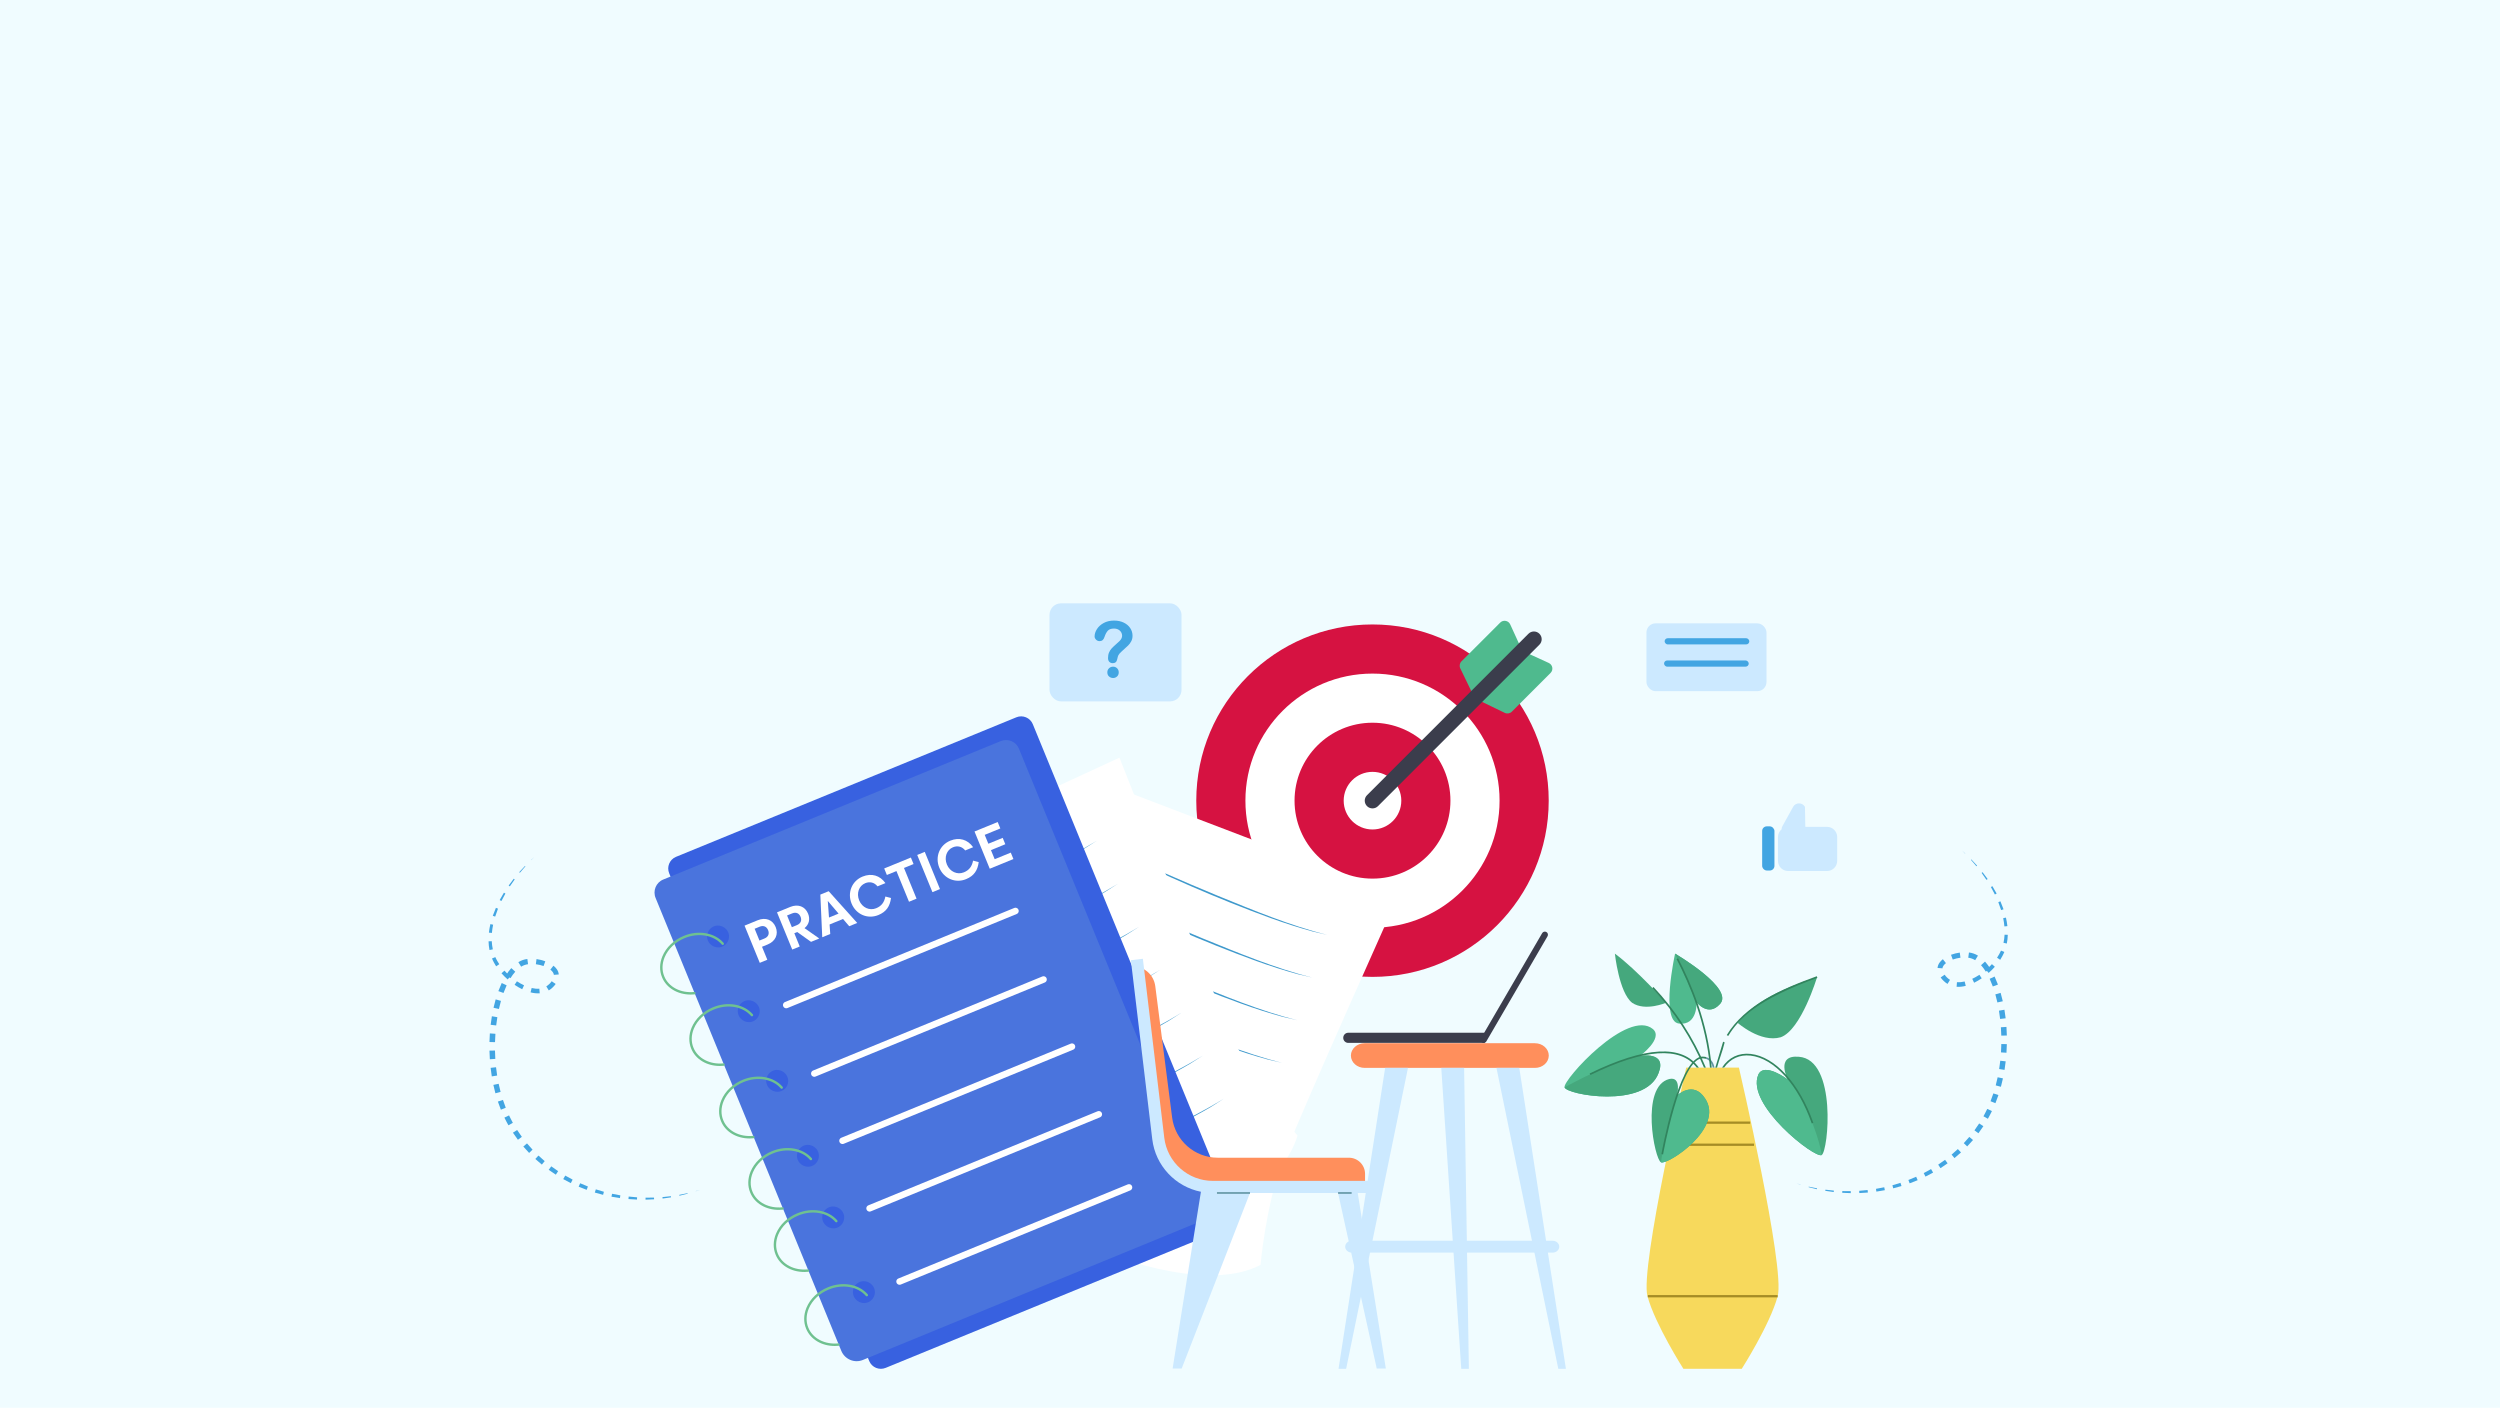 <?xml version="1.0" encoding="UTF-8"?>
<svg id="Layer_1" xmlns="http://www.w3.org/2000/svg" viewBox="0 0 1922.05 1082.35">
  <rect width="1922.05" height="1082.35" fill="#f0fcff"/>
  <g>
    <g>
      <circle cx="1055.2" cy="615.57" r="135.48" fill="#d61241"/>
      <circle cx="1055.2" cy="615.57" r="97.7" fill="#fff"/>
      <circle cx="1055.2" cy="615.57" r="59.93" fill="#d61241"/>
      <circle cx="1055.2" cy="615.57" r="22.15" fill="#fff"/>
      <g>
        <path d="M1169.27,497.95l-8.19-17.9c-1.38-3.02-5.34-3.73-7.69-1.38l-29.77,29.77c-1.43,1.43-1.8,3.62-.92,5.44l10,20.64,36.56-36.56Z" fill="#4fba8e"/>
        <path d="M1172.82,501.5l17.9,8.19c3.02,1.38,3.73,5.34,1.38,7.69l-29.77,29.77c-1.43,1.43-3.62,1.8-5.44.92l-20.64-10,36.56-36.56Z" fill="#4fba8e"/>
        <path d="M1055.2,621.52c-1.52,0-3.05-.58-4.21-1.74-2.33-2.33-2.33-6.1,0-8.42l124.12-124.12c2.33-2.33,6.1-2.33,8.42,0,2.33,2.33,2.33,6.1,0,8.42l-124.12,124.12c-1.16,1.16-2.69,1.74-4.21,1.74Z" fill="#3b3d4c"/>
      </g>
    </g>
    <g>
      <g>
        <g>
          <path d="M842.79,599.77s-133.55,274.53-128.08,289.62c5.46,15.09,183.02,120.55,254.41,83.08,0,0,4.03-46.14,17.34-81.23,13.32-35.1,88.68-202.75,88.68-202.75l-232.35-88.72Z" fill="#fff"/>
          <g>
            <path d="M854.53,653.12c26.44,11.84,55.18,24.64,81.87,35.62,27.52,11.22,55.1,22.72,83.97,30.03-3.62-.84-7.26-1.63-10.88-2.54-10.08-2.71-22.19-6.63-31.93-10.15-42-15.23-82.89-33.41-123.03-52.96h0Z" fill="#3e99cc"/>
            <path d="M842.97,685.92c26.44,11.84,55.18,24.64,81.87,35.62,27.52,11.22,55.1,22.72,83.97,30.03-3.62-.84-7.26-1.63-10.88-2.54-10.08-2.71-22.19-6.63-31.93-10.15-42-15.23-82.89-33.41-123.03-52.96h0Z" fill="#3e99cc"/>
            <path d="M831.41,718.71c26.44,11.84,55.18,24.64,81.87,35.62,27.52,11.22,55.1,22.72,83.97,30.03-3.62-.84-7.26-1.63-10.88-2.54-10.08-2.71-22.19-6.63-31.93-10.15-42-15.23-82.89-33.41-123.03-52.96h0Z" fill="#3e99cc"/>
            <path d="M819.85,751.5c26.44,11.84,55.18,24.64,81.87,35.62,27.52,11.22,55.1,22.72,83.97,30.03-3.62-.84-7.26-1.63-10.88-2.54-10.08-2.71-22.19-6.63-31.93-10.15-42-15.23-82.89-33.41-123.03-52.96h0Z" fill="#3e99cc"/>
            <path d="M808.29,784.3c40.66,18.41,81.51,36.53,123.33,52.14,9.67,3.65,21.77,7.72,31.71,10.69,3.58.99,7.2,1.88,10.8,2.82-3.62-.87-7.25-1.67-10.86-2.59-10.06-2.73-22.17-6.67-31.91-10.21-41.98-15.27-82.85-33.47-123.07-52.86h0Z" fill="#4e9db5"/>
            <path d="M796.73,817.09c40.66,18.41,81.51,36.53,123.33,52.14,9.67,3.65,21.77,7.72,31.71,10.69,3.58.99,7.2,1.88,10.8,2.82-3.62-.87-7.25-1.67-10.86-2.59-10.06-2.73-22.17-6.67-31.91-10.21-41.98-15.27-82.85-33.47-123.07-52.86h0Z" fill="#4e9db5"/>
            <path d="M785.17,849.88c40.66,18.41,81.51,36.53,123.33,52.14,9.67,3.65,21.77,7.72,31.71,10.69,3.58.99,7.2,1.88,10.8,2.82-3.62-.87-7.25-1.67-10.86-2.59-10.06-2.73-22.17-6.67-31.91-10.21-41.98-15.27-82.85-33.47-123.07-52.86h0Z" fill="#4e9db5"/>
          </g>
        </g>
        <g>
          <path d="M621.42,693.04s109.34,304.46,124.83,311.49c15.49,7.03,226.88-49.57,251.3-131.44,0,0-32.01-37.2-48.77-73.27-16.76-36.07-88.12-217.31-88.12-217.31l-239.25,110.53Z" fill="#fff"/>
          <g>
            <path d="M670.57,723.62c29.03-11.43,59.06-23.38,87.62-35.69,28.87-12.56,58.01-24.98,84.91-41.48-3.32,2.12-6.62,4.3-9.98,6.36-9.52,5.62-21.45,11.91-31.34,16.69-42.64,20.56-86.69,38.11-131.21,54.13h0Z" fill="#3e99cc"/>
            <path d="M686.88,756.66c29.03-11.43,59.06-23.38,87.62-35.69,28.87-12.56,58.01-24.98,84.91-41.48-3.32,2.12-6.62,4.3-9.98,6.36-9.52,5.62-21.45,11.91-31.34,16.69-42.64,20.56-86.69,38.11-131.21,54.13h0Z" fill="#3e99cc"/>
            <path d="M703.2,789.69c29.03-11.43,59.06-23.38,87.62-35.69,28.88-12.56,58.01-24.98,84.91-41.48-3.32,2.12-6.62,4.3-9.98,6.36-9.52,5.62-21.45,11.91-31.34,16.69-42.64,20.56-86.69,38.11-131.21,54.13h0Z" fill="#3e99cc"/>
            <path d="M719.51,822.73c29.03-11.43,59.06-23.38,87.62-35.69,28.87-12.56,58.01-24.98,84.91-41.48-3.32,2.12-6.62,4.3-9.98,6.36-9.52,5.62-21.45,11.91-31.34,16.69-42.64,20.56-86.69,38.11-131.21,54.13h0Z" fill="#3e99cc"/>
            <path d="M735.82,855.77c29.03-11.43,59.06-23.38,87.62-35.69,28.88-12.56,58.01-24.98,84.91-41.48-3.32,2.12-6.62,4.3-9.98,6.36-9.52,5.62-21.45,11.91-31.34,16.69-42.64,20.56-86.69,38.11-131.21,54.13h0Z" fill="#3e99cc"/>
            <path d="M752.13,888.81c29.03-11.43,59.06-23.38,87.62-35.69,28.88-12.56,58.01-24.98,84.91-41.48-3.32,2.12-6.62,4.3-9.98,6.36-9.52,5.62-21.45,11.91-31.34,16.69-42.64,20.56-86.69,38.11-131.21,54.13h0Z" fill="#3e99cc"/>
            <path d="M768.44,921.85c29.03-11.43,59.06-23.38,87.62-35.69,28.88-12.56,58.01-24.98,84.91-41.48-3.32,2.12-6.62,4.3-9.98,6.36-9.52,5.62-21.45,11.91-31.34,16.69-42.64,20.56-86.69,38.11-131.21,54.13h0Z" fill="#3e99cc"/>
          </g>
        </g>
      </g>
      <g>
        <path d="M942.59,944.36l-261.66,107.28c-4.94,2.04-10.6-.29-12.65-5.23l-153.8-375c-2.04-4.94.29-10.6,5.23-12.65l261.66-107.28c4.94-2.04,10.6.29,12.65,5.23l153.8,375c2.22,4.89-.29,10.6-5.23,12.65Z" fill="#3861e0"/>
        <path d="M504.11,690.56l142.73,348.07c2.69,6.47,10.13,9.61,16.59,6.92l257.19-105.57c5.82-2.3,8.59-9.06,6.16-14.65l-143.43-349.78c-2.2-5.47-8.5-7.99-13.96-5.79l-259.42,106.42c-5.64,2.25-8.29,8.78-5.86,14.37ZM668.62,1000.6c-4.85,2.97-11.2.27-12.65-5.23-.87-3.57.7-7.29,3.78-9.16,4.85-2.97,11.2-.27,12.65,5.23.87,3.57-.7,7.28-3.78,9.16ZM645.03,943.17c-4.85,2.97-11.2.27-12.65-5.23-.87-3.57.7-7.29,3.78-9.16,4.85-2.97,11.2-.27,12.65,5.23.87,3.57-.7,7.28-3.78,9.16ZM625.59,895.79c-4.85,2.97-11.2.27-12.65-5.23-.87-3.57.7-7.28,3.78-9.16,4.85-2.97,11.2-.27,12.65,5.23.82,3.39-.7,7.29-3.78,9.16ZM601.95,838.18c-4.85,2.97-11.2.27-12.65-5.23-.87-3.57.7-7.29,3.78-9.16,4.85-2.97,11.2-.27,12.65,5.23.87,3.57-.65,7.46-3.78,9.16ZM580.09,784.63c-4.85,2.97-11.2.27-12.65-5.23-.87-3.57.7-7.29,3.78-9.16,4.85-2.97,11.2-.27,12.65,5.23.82,3.39-.7,7.28-3.78,9.16ZM556.51,727.19c-4.85,2.97-11.2.27-12.65-5.23-.87-3.57.7-7.28,3.78-9.16,4.85-2.97,11.2-.27,12.65,5.23.82,3.39-.7,7.29-3.78,9.16Z" fill="#4a74dd"/>
        <path d="M530.98,764.65c-10.04,0-18.66-5.11-21.99-13.28-2.08-4.99-1.98-10.73.27-16.15,2.85-6.87,8.82-12.59,16.38-15.68,11.29-4.7,23.92-2.48,30.71,5.4.34.39.29.98-.1,1.32-.39.34-.98.29-1.32-.1-6.27-7.28-18.02-9.29-28.57-4.89-7.1,2.91-12.7,8.26-15.37,14.67-2.06,4.96-2.16,10.19-.27,14.72,3.34,8.2,12.6,13.02,23.05,11.99.51-.04.97.33,1.02.84.05.51-.32.97-.84,1.02-1,.1-1.99.15-2.97.15Z" fill="#6fc190"/>
        <path d="M553.43,819.55c-10.04,0-18.66-5.11-21.99-13.28-2.08-4.99-1.98-10.73.27-16.15,2.85-6.87,8.82-12.59,16.38-15.69,11.29-4.7,23.92-2.48,30.71,5.4.34.39.29.98-.1,1.32-.39.34-.98.29-1.32-.1-6.27-7.28-18.02-9.29-28.57-4.89-7.1,2.91-12.7,8.26-15.37,14.67-2.06,4.96-2.16,10.19-.27,14.72,3.34,8.2,12.6,13.02,23.05,11.99.51-.05.97.33,1.02.84.05.51-.32.97-.84,1.02-1,.1-1.99.15-2.97.15Z" fill="#6fc190"/>
        <path d="M576.32,875.28c-10.04,0-18.66-5.11-21.99-13.28-2.08-4.99-1.98-10.73.27-16.15,2.85-6.87,8.82-12.59,16.38-15.69,11.29-4.7,23.92-2.48,30.71,5.4.34.39.29.98-.1,1.32-.39.34-.98.29-1.32-.1-6.27-7.28-18.02-9.29-28.57-4.89-7.1,2.91-12.7,8.26-15.37,14.67-2.06,4.96-2.16,10.19-.27,14.72,3.34,8.21,12.61,13.02,23.05,11.99.51-.04.97.33,1.02.84.05.51-.32.97-.84,1.02-1,.1-1.99.15-2.97.15Z" fill="#6fc190"/>
        <path d="M598.77,930.19c-10.04,0-18.66-5.11-21.99-13.28-2.08-4.99-1.98-10.73.27-16.15,2.85-6.87,8.82-12.59,16.38-15.69,11.29-4.7,23.92-2.48,30.71,5.4.34.39.29.98-.1,1.32-.39.34-.98.29-1.32-.1-6.27-7.28-18.02-9.29-28.57-4.89-7.1,2.91-12.7,8.26-15.37,14.67-2.06,4.96-2.16,10.19-.27,14.72,3.34,8.2,12.6,13.02,23.05,11.99.52-.05.97.33,1.02.84.05.51-.32.97-.84,1.02-1,.1-1.99.15-2.97.15Z" fill="#6fc190"/>
        <path d="M618.32,977.92c-10.04,0-18.66-5.11-21.99-13.28-2.08-4.99-1.98-10.73.27-16.15,2.85-6.87,8.82-12.59,16.38-15.68,11.29-4.7,23.92-2.48,30.71,5.4.34.39.29.98-.1,1.32-.39.34-.98.29-1.32-.1-6.27-7.28-18.02-9.29-28.57-4.89-7.1,2.91-12.7,8.26-15.37,14.67-2.06,4.96-2.16,10.19-.27,14.72,3.34,8.21,12.61,13.02,23.05,11.99.51-.04.97.33,1.02.84.05.51-.32.97-.84,1.02-1,.1-1.99.15-2.97.15Z" fill="#6fc190"/>
        <path d="M641.75,1034.83c-10.04,0-18.66-5.11-21.99-13.28-2.08-4.99-1.98-10.73.27-16.15,2.85-6.87,8.82-12.59,16.38-15.69,11.29-4.7,23.92-2.48,30.71,5.4.34.39.29.98-.1,1.32-.39.34-.98.29-1.32-.1-6.27-7.28-18.02-9.29-28.57-4.89-7.1,2.91-12.7,8.26-15.37,14.67-2.06,4.96-2.16,10.19-.27,14.72,3.34,8.2,12.6,13.02,23.05,11.99.51-.05.97.33,1.02.84.05.51-.32.97-.84,1.02-1,.1-1.99.15-2.97.15Z" fill="#6fc190"/>
        <line x1="604.46" y1="772.69" x2="780.71" y2="700.38" fill="none" stroke="#fff" stroke-linecap="round" stroke-miterlimit="10" stroke-width="5"/>
        <line x1="626.06" y1="825.36" x2="802.3" y2="753.05" fill="none" stroke="#fff" stroke-linecap="round" stroke-miterlimit="10" stroke-width="5"/>
        <line x1="647.74" y1="877.05" x2="824.16" y2="804.69" fill="none" stroke="#fff" stroke-linecap="round" stroke-miterlimit="10" stroke-width="5"/>
        <line x1="668.55" y1="929" x2="844.79" y2="856.69" fill="none" stroke="#fff" stroke-linecap="round" stroke-miterlimit="10" stroke-width="5"/>
        <line x1="691.6" y1="985.26" x2="868.01" y2="912.9" fill="none" stroke="#fff" stroke-linecap="round" stroke-miterlimit="10" stroke-width="5"/>
        <g>
          <path d="M585.85,727.9l4.08,9.97-5.8,2.38-11.71-28.61,10.12-4.14c6.09-2.49,11.54-.31,13.81,5.23,2.27,5.56-.09,10.92-6.18,13.41l-4.31,1.76ZM584.02,712.47l-3.84,1.57,3.71,9.07,3.84-1.57c3-1.23,3.93-3.68,2.8-6.44-1.12-2.74-3.51-3.86-6.52-2.63Z" fill="#fff"/>
          <path d="M607.5,697.28c6.09-2.49,11.5-.41,13.76,5.13,1.76,4.29.71,8.39-2.73,11.16l11.34,7.96-6.33,2.59-10.58-7.55-2.27.93,4.16,10.18-5.76,2.36-11.71-28.61,10.12-4.14ZM605.11,703.84l3.69,9.01,3.9-1.6c3-1.23,3.89-3.72,2.8-6.39-1.12-2.74-3.5-3.84-6.49-2.62l-3.9,1.6Z" fill="#fff"/>
          <path d="M637.1,685.16l21.95,24.42-6.15,2.52-4.76-5.57-10.34,4.23.51,7.31-6.15,2.52-1.47-32.8,6.42-2.62ZM636.43,692.67l.92,12.74,7.36-3.01-8.28-9.73Z" fill="#fff"/>
          <path d="M685.02,690.39c-.79,6.34-3.58,10.6-9.73,13.12-8.28,3.39-17.17-.51-20.58-8.85-3.41-8.34.2-17.35,8.47-20.74,6.91-2.83,13.36-.87,17.56,5.03l-6.09,2.49c-2.49-3.11-6.01-3.84-9.4-2.45-4.9,2.01-6.94,7.76-4.68,13.27,2.26,5.52,7.96,8.1,13.05,6.01,4.09-1.67,6.24-4.58,7.07-9l4.32,1.12Z" fill="#fff"/>
          <path d="M689.2,669.69l-7.36,3.01-2.05-5.01,20.52-8.4,2.05,5.01-7.36,3.01,9.66,23.6-5.8,2.38-9.66-23.6Z" fill="#fff"/>
          <path d="M710.97,654.93l11.71,28.61-5.8,2.38-11.71-28.61,5.8-2.38Z" fill="#fff"/>
          <path d="M752.45,662.79c-.79,6.34-3.58,10.6-9.73,13.12-8.28,3.39-17.17-.51-20.58-8.85-3.41-8.34.2-17.35,8.47-20.74,6.91-2.83,13.36-.86,17.56,5.03l-6.09,2.49c-2.49-3.11-6.01-3.84-9.4-2.45-4.9,2.01-6.94,7.76-4.68,13.27,2.26,5.52,7.97,8.1,13.05,6.01,4.09-1.67,6.24-4.58,7.07-9l4.32,1.12Z" fill="#fff"/>
          <path d="M749.23,639.27l17.82-7.29,2.02,4.95-12.01,4.92,2.79,6.83,11.04-4.52,2.01,4.9-11.03,4.52,2.86,6.99,12.38-5.07,2.02,4.95-18.19,7.44-11.71-28.61Z" fill="#fff"/>
        </g>
      </g>
    </g>
    <g>
      <g>
        <path d="M1036.58,793.99h104.94v7.81h-104.94c-2.13,0-3.87-1.73-3.87-3.87v-.07c0-2.13,1.73-3.87,3.87-3.87Z" fill="#3b3d4c"/>
        <path d="M1140.68,801.81c-.41,0-.82-.1-1.2-.32-1.14-.66-1.52-2.12-.86-3.26l47.03-80.81c.66-1.14,2.12-1.52,3.26-.86,1.14.66,1.52,2.12.86,3.26l-47.03,80.81c-.44.76-1.24,1.18-2.06,1.18Z" fill="#3b3d4c"/>
      </g>
      <g>
        <path d="M1180.1,802.05h-130.87c-5.87,0-10.63,4.25-10.63,9.48h0c0,5.24,4.76,9.49,10.63,9.49h130.87c5.87,0,10.63-4.25,10.63-9.48h0c0-5.24-4.76-9.48-10.63-9.48Z" fill="#ff8f5c"/>
        <polygon points="1064.93 821.02 1029.09 1052.38 1034.94 1052.38 1082.49 821.02 1064.93 821.02" fill="#cce9ff"/>
        <polygon points="1168.06 821.02 1203.9 1052.38 1198.05 1052.38 1150.51 821.02 1168.06 821.02" fill="#cce9ff"/>
        <polygon points="1125.64 821.02 1129.3 1052.38 1123.44 1052.38 1108.08 821.02 1125.64 821.02" fill="#cce9ff"/>
        <path d="M1193.66,953.9h-154.33c-2.83,0-5.12,2.04-5.12,4.57s2.29,4.57,5.12,4.57h154.33c2.83,0,5.12-2.04,5.12-4.57s-2.29-4.57-5.12-4.57Z" fill="#cce9ff"/>
      </g>
      <g>
        <path d="M870.85,742.91h0c8.8,0,16.23,6.54,17.35,15.27l12.96,101.01c2.27,17.66,17.29,30.88,35.1,30.88h100.77c6.88,0,12.45,5.58,12.45,12.45v10.01h-116.66c-19.66,0-36.42-14.24-39.61-33.63l-22.35-135.99Z" fill="#ff8f5c"/>
        <path d="M1058.48,1052.14h6.97l-21.61-134.96h10.73v-9.29h-122.08c-19.05,0-35.11-14.26-37.37-33.17l-16.46-137.59-9.23,1.1,16.45,137.59c2.45,20.46,17.86,36.54,37.41,40.44l-21.76,135.89h6.97l52.51-134.96h67.71l29.75,134.96Z" fill="#cce9ff"/>
        <line x1="961.03" y1="917.18" x2="935.62" y2="917.18" fill="none" stroke="#6194a3" stroke-miterlimit="10" stroke-width="1.25"/>
        <line x1="1028.74" y1="917.18" x2="1039.17" y2="917.18" fill="none" stroke="#6194a3" stroke-miterlimit="10" stroke-width="1.25"/>
      </g>
    </g>
    <g>
      <rect x="1354.78" y="635.32" width="9.45" height="33.95" rx="3.56" ry="3.56" fill="#42a5e2"/>
      <path d="M1404.65,635.7h-16.57c-.04-.09-.07-.18-.12-.27l-.27-15.1c-1.98-3.58-7.13-3.58-9.11,0l-8.22,14.85c-.43.78-.63,1.59-.65,2.39-1.69,1.44-2.77,3.57-2.77,5.95v18.33c0,4.3,3.52,7.81,7.81,7.81h29.9c4.3,0,7.81-3.52,7.81-7.81v-18.33c0-4.3-3.52-7.81-7.81-7.81Z" fill="#cce9ff"/>
    </g>
    <g>
      <rect x="1265.82" y="479.24" width="92.29" height="52.14" rx="7.03" ry="7.03" transform="translate(2623.93 1010.62) rotate(-180)" fill="#cce9ff"/>
      <rect x="1279.8" y="490.68" width="65.1" height="4.76" rx="2.38" ry="2.38" fill="#42a5e2"/>
      <rect x="1279.36" y="507.78" width="65.1" height="4.76" rx="2.38" ry="2.38" fill="#42a5e2"/>
    </g>
    <g>
      <rect x="806.89" y="463.86" width="101.49" height="75.4" rx="8.86" ry="8.86" transform="translate(1715.27 1003.11) rotate(-180)" fill="#cce9ff"/>
      <path d="M841.55,489.3c0-1.85.59-3.72,1.78-5.61s2.92-3.47,5.19-4.71,4.93-1.87,7.96-1.87c2.82,0,5.31.52,7.47,1.56,2.16,1.04,3.83,2.46,5,4.24,1.18,1.79,1.76,3.73,1.76,5.83,0,1.65-.33,3.1-1.01,4.34-.67,1.25-1.47,2.32-2.39,3.22-.92.9-2.58,2.43-4.97,4.56-.66.6-1.19,1.13-1.59,1.59-.4.46-.7.88-.89,1.25-.19.38-.34.76-.45,1.14-.11.38-.27,1.04-.48,2-.37,2.02-1.53,3.03-3.47,3.03-1.01,0-1.86-.33-2.55-.99s-1.04-1.64-1.04-2.95c0-1.63.25-3.05.76-4.24.51-1.2,1.18-2.25,2.01-3.15.84-.9,1.96-1.98,3.38-3.22,1.24-1.09,2.14-1.91,2.7-2.46s1.02-1.17,1.4-1.85c.38-.68.57-1.42.57-2.22,0-1.56-.58-2.87-1.74-3.94-1.16-1.07-2.65-1.6-4.48-1.6-2.14,0-3.71.54-4.72,1.62-1.01,1.08-1.87,2.67-2.57,4.77-.66,2.2-1.92,3.29-3.76,3.29-1.09,0-2.01-.38-2.76-1.15-.75-.77-1.12-1.6-1.12-2.49ZM855.78,521.26c-1.19,0-2.22-.38-3.11-1.15s-1.33-1.84-1.33-3.22c0-1.22.43-2.25,1.28-3.09s1.91-1.25,3.15-1.25,2.25.42,3.09,1.25,1.25,1.87,1.25,3.09c0,1.36-.44,2.43-1.31,3.21s-1.89,1.17-3.03,1.17Z" fill="#42a5e2"/>
    </g>
    <g>
      <g>
        <path d="M1336.92,820.78h-40.51s-35.76,153.89-29.8,175.79c5.96,21.9,27.63,55.81,27.63,55.81h44.84s21.67-33.92,27.63-55.81c5.96-21.9-29.8-175.79-29.8-175.79Z" fill="#f7d95c"/>
        <rect x="1288.03" y="862.24" width="57.55" height="1.76" fill="#a58c25"/>
        <rect x="1285.07" y="879.21" width="63.46" height="1.76" fill="#a58c25"/>
        <rect x="1266.88" y="995.68" width="99.84" height="1.76" fill="#a58c25"/>
      </g>
      <g>
        <path d="M1316.79,820.77h1.36c-.35-1.93-1.66-6.57-6.23-8.01l-.4,1.26c3.67,1.16,4.89,4.95,5.27,6.75Z" fill="#6194a3"/>
        <path d="M1260.84,811.81s18.22-13.44,9.99-20.62c-19.33-16.1-69.27,38.98-67.98,44.73s61.93,16.79,72.3-10.98c6.71-17.04-14.31-13.14-14.31-13.14Z" fill="#4fba8e"/>
        <path d="M1260.84,811.81s-15.24,1.2-57.99,24.12c1.29,5.76,61.93,16.79,72.3-10.98,6.71-17.04-14.31-13.14-14.31-13.14Z" fill="#45a87d"/>
        <path d="M1304.45,820.77h1.66c-12.71-17.92-40.92-16.41-83.95,4.51l.58,1.19c41.69-20.27,69.13-22.17,81.72-5.7Z" fill="#31845e"/>
        <path d="M1374.44,829.92s-18.06-13.65-22.6-3.72c-9.93,23.12,43.55,64.7,48.7,61.83,5.15-2.88,11.99-73.53-17.58-75.57-18.24-1.59-8.52,17.46-8.52,17.46Z" fill="#45a87d"/>
        <path d="M1374.44,829.92s-18.06-13.65-22.6-3.72c-9.93,23.12,43.55,64.7,48.7,61.83-1.48-13.57-16.89-52.52-26.1-58.11Z" fill="#4fba8e"/>
        <path d="M1304.38,770.54s.87,18.14-13.6,16.39c-14.47-1.74-2.96-53.76-2.96-53.76,0,0,46.72,27.25,34.17,39.11-8.91,9.57-17.61-1.74-17.61-1.74Z" fill="#4fba8e"/>
        <path d="M1304.38,770.54l-16.56-37.37s46.72,27.25,34.17,39.11c-8.91,9.57-17.61-1.74-17.61-1.74Z" fill="#45a87d"/>
        <path d="M1335.98,786.42c12.79-16.65,35.11-26.64,61.03-35.25,0,0-12.12,40.63-27.98,46.3-15.51,4.45-33.05-11.05-33.05-11.05Z" fill="#45a87d"/>
        <path d="M1280.96,770.92s-22.73-25.5-39.41-37.75c0,0,3.19,30.04,13.3,37.82,10.15,6.82,26.11-.07,26.11-.07Z" fill="#45a87d"/>
        <path d="M1328.68,796.47l-1.13-.69c13.95-22.85,41.52-35.25,69.23-45.23l.45,1.24c-46.5,16.76-60.42,31.38-68.55,44.68Z" fill="#31845e"/>
        <path d="M1318.76,820.77h1.34c1.63-6.32,4.01-11.8,5.86-19.33l-1.19-.58" fill="#31845e"/>
        <path d="M1315.98,820.77c-2.88-34.08-15.62-64.47-25.86-84.02l-1.17.61c10.17,19.42,22.82,49.59,25.7,83.41h1.33Z" fill="#31845e"/>
        <path d="M1345.97,810.27c-9.14-1.01-16.94,2.71-22.04,10.49h1.59c4.82-6.85,11.96-10.12,20.3-9.18,18.29,2.04,36.76,22.5,47.07,52.13l1.25-.43c-10.48-30.11-29.38-50.92-48.17-53.01Z" fill="#31845e"/>
        <path d="M1311.48,820.77c-9.41-22.75-22.94-43.59-40.25-61.95l-.96.91c17.07,18.1,30.43,38.64,39.77,61.04h1.44Z" fill="#31845e"/>
        <path d="M1289.32,842.3s3.83-15.02-5.99-12.73c-22.49,5.78-11.29,61.94-6.29,64.08,5.01,2.14,49.06-26.31,33.88-49.08-9.12-14.23-21.61-2.27-21.61-2.27Z" fill="#45a87d"/>
        <path d="M1289.32,842.3s-9.94,31.69-12.27,51.35c5.01,2.14,49.06-26.31,33.88-49.08-9.12-14.23-21.61-2.27-21.61-2.27Z" fill="#4fba8e"/>
        <path d="M1278.61,887.54l-1.3-.23c.51-2.87,12.71-70.43,30.09-74.84,1.7-.23,3.2-.12,4.52.29l-.4,1.26c-1.14-.35-2.44-.44-3.88-.26-16.48,4.19-28.91,73.08-29.03,73.77Z" fill="#31845e"/>
      </g>
    </g>
    <g>
      <polygon points="538.04 914.8 534.98 915.84 534.94 915.71 538.04 914.8" fill="#42a5e2"/>
      <polygon points="528.71 917.72 522.35 919.3 522.22 918.63 528.61 917.32 528.71 917.72" fill="#42a5e2"/>
      <polygon points="515.91 920.54 509.42 921.46 509.31 920.36 515.78 919.65 515.91 920.54" fill="#42a5e2"/>
      <polygon points="502.88 922.05 496.31 922.32 496.31 920.79 502.81 920.74 502.88 922.05" fill="#42a5e2"/>
      <polygon points="489.73 922.25 483.16 921.86 483.36 919.93 489.82 920.53 489.73 922.25" fill="#42a5e2"/>
      <polygon points="476.61 921.13 470.11 920.04 470.57 917.79 476.94 919.01 476.61 921.13" fill="#42a5e2"/>
      <polygon points="463.67 918.62 457.3 916.86 458.09 914.39 464.28 916.25 463.67 918.62" fill="#42a5e2"/>
      <polygon points="451.04 914.78 444.88 912.36 446.04 909.71 452 912.21 451.04 914.78" fill="#42a5e2"/>
      <polygon points="438.87 909.61 433.02 906.52 434.57 903.81 440.23 906.91 438.87 909.61" fill="#42a5e2"/>
      <polygon points="427.34 903.11 421.85 899.39 423.83 896.7 429.1 900.4 427.34 903.11" fill="#42a5e2"/>
      <polygon points="416.58 895.36 411.56 891.03 413.98 888.42 418.78 892.7 416.58 895.36" fill="#42a5e2"/>
      <polygon points="406.8 886.4 402.33 881.47 405.17 879.07 409.44 883.88 406.8 886.4" fill="#42a5e2"/>
      <polygon points="398.18 876.28 394.35 870.83 397.58 868.74 401.21 874.02 398.18 876.28" fill="#42a5e2"/>
      <path d="M390.88,865.15l-1.58-2.93c-.54-.97-1.03-1.97-1.52-2.97l3.59-1.71c.46.96.93,1.92,1.43,2.86l1.49,2.84-3.41,1.92Z" fill="#42a5e2"/>
      <polygon points="385.08 853.16 382.78 846.91 386.68 845.63 388.84 851.66 385.08 853.16" fill="#42a5e2"/>
      <polygon points="380.87 840.54 379.31 834.09 383.38 833.23 384.86 839.48 380.87 840.54" fill="#42a5e2"/>
      <polygon points="378.09 827.56 377.19 820.98 381.37 820.52 382.22 826.9 378.09 827.56" fill="#42a5e2"/>
      <polygon points="376.6 814.38 376.31 807.75 380.55 807.67 380.81 814.1 376.6 814.38" fill="#42a5e2"/>
      <polygon points="376.31 801.12 376.61 794.5 380.89 794.8 380.58 801.23 376.31 801.12" fill="#42a5e2"/>
      <polygon points="377.22 787.89 378.16 781.32 382.37 782.02 381.48 788.39 377.22 787.89" fill="#42a5e2"/>
      <polygon points="379.43 774.8 381.08 768.34 385.14 769.5 383.58 775.72 379.43 774.8" fill="#42a5e2"/>
      <polygon points="383.15 761.98 385.73 755.77 389.52 757.55 387.1 763.42 383.15 761.98" fill="#42a5e2"/>
      <path d="M388.96,749.81c1.21-1.93,2.56-3.79,4.13-5.52l3.07,2.77c-1.36,1.51-2.57,3.19-3.67,4.95l-3.53-2.2Z" fill="#42a5e2"/>
      <path d="M398.52,739.69c1.04-.63,2.15-1.17,3.33-1.58,1.18-.42,2.39-.68,3.59-.83l.54,4.02c-1.94.26-3.66.89-5.32,1.91l-2.15-3.51Z" fill="#42a5e2"/>
      <path d="M412.49,737.36c2.3.32,4.56.88,6.75,1.69l-1.35,3.68c-1.91-.69-3.91-1.16-5.92-1.42l.52-3.95Z" fill="#42a5e2"/>
      <path d="M425.5,742.45c.97.77,1.88,1.67,2.65,2.78.38.55.71,1.17.97,1.84.28.67.37,1.41.47,2.12l-3.78.29c-.07-.36-.09-.72-.25-1.06-.14-.35-.32-.7-.56-1.04-.48-.68-1.13-1.33-1.87-1.91l2.38-3.03Z" fill="#42a5e2"/>
      <path d="M427.21,756.5c-1.42,2-3.2,3.67-5.29,4.96l-1.92-3.11c1.62-1.02,3.07-2.4,4.15-3.97l3.06,2.13Z" fill="#42a5e2"/>
      <path d="M414.94,763.67c-2.42.17-4.79-.14-7.03-.71l.83-3.36c1.98.47,3.99.69,5.92.52l.28,3.56Z" fill="#42a5e2"/>
      <path d="M401.47,760.55c-2.04-.99-3.99-2.14-5.85-3.41l1.8-2.7c1.76,1.16,3.59,2.2,5.49,3.08l-1.44,3.03Z" fill="#42a5e2"/>
      <path d="M390.31,753.02c-1.68-1.48-3.28-3.06-4.77-4.74l2.25-2.03c1.43,1.56,2.96,3.03,4.57,4.4l-2.05,2.37Z" fill="#42a5e2"/>
      <path d="M381.43,742.92l-1.71-2.94c-.3-.48-.53-1-.76-1.52l-.7-1.55,2.55-1.07.68,1.41c.23.47.44.94.73,1.38l1.63,2.67-2.42,1.62Z" fill="#42a5e2"/>
      <path d="M376.33,730.41c-.44-2.21-.67-4.46-.73-6.7l2.46-.1c.11,2.11.38,4.21.83,6.26l-2.55.53Z" fill="#42a5e2"/>
      <path d="M375.88,717.03c.25-2.21.63-4.4,1.13-6.56l2.11.46c-.43,2.1-.75,4.21-.94,6.33l-2.3-.23Z" fill="#42a5e2"/>
      <polygon points="378.86 704.09 381.27 697.94 382.87 698.61 380.71 704.7 378.86 704.09" fill="#42a5e2"/>
      <polygon points="384.15 692 387.43 686.3 388.57 686.98 385.51 692.7 384.15 692" fill="#42a5e2"/>
      <polygon points="391.06 680.83 394.99 675.57 395.71 676.12 391.98 681.45 391.06 680.83" fill="#42a5e2"/>
      <polygon points="399.18 670.54 403.64 665.74 403.95 666.03 399.71 670.99 399.18 670.54" fill="#42a5e2"/>
      <polygon points="408.31 661.17 410.68 658.99 408.4 661.27 408.31 661.17" fill="#42a5e2"/>
    </g>
    <g>
      <polygon points="1381.18 909.79 1384.23 910.83 1384.27 910.7 1381.18 909.79" fill="#42a5e2"/>
      <polygon points="1390.5 912.72 1396.86 914.3 1396.99 913.62 1390.6 912.32 1390.5 912.72" fill="#42a5e2"/>
      <polygon points="1403.3 915.53 1409.8 916.45 1409.91 915.35 1403.43 914.65 1403.3 915.53" fill="#42a5e2"/>
      <polygon points="1416.34 917.04 1422.9 917.31 1422.9 915.79 1416.4 915.73 1416.34 917.04" fill="#42a5e2"/>
      <polygon points="1429.48 917.25 1436.05 916.85 1435.86 914.92 1429.39 915.52 1429.48 917.25" fill="#42a5e2"/>
      <polygon points="1442.6 916.13 1449.1 915.04 1448.64 912.79 1442.28 914 1442.6 916.13" fill="#42a5e2"/>
      <polygon points="1455.54 913.61 1461.91 911.86 1461.12 909.38 1454.93 911.25 1455.54 913.61" fill="#42a5e2"/>
      <polygon points="1468.18 909.77 1474.33 907.36 1473.17 904.7 1467.21 907.2 1468.18 909.77" fill="#42a5e2"/>
      <polygon points="1480.34 904.6 1486.2 901.51 1484.64 898.8 1478.99 901.9 1480.34 904.6" fill="#42a5e2"/>
      <polygon points="1491.88 898.11 1497.36 894.39 1495.39 891.69 1490.12 895.4 1491.88 898.11" fill="#42a5e2"/>
      <polygon points="1502.63 890.36 1507.66 886.02 1505.23 883.42 1500.43 887.7 1502.63 890.36" fill="#42a5e2"/>
      <polygon points="1512.42 881.39 1516.88 876.47 1514.04 874.07 1509.78 878.87 1512.42 881.39" fill="#42a5e2"/>
      <polygon points="1521.04 871.27 1524.86 865.83 1521.63 863.73 1518 869.02 1521.04 871.27" fill="#42a5e2"/>
      <path d="M1528.33,860.14l1.58-2.93c.54-.97,1.03-1.97,1.52-2.97l-3.59-1.71c-.46.96-.93,1.92-1.43,2.86l-1.49,2.84,3.41,1.92Z" fill="#42a5e2"/>
      <polygon points="1534.13 848.15 1536.43 841.91 1532.53 840.62 1530.37 846.65 1534.13 848.15" fill="#42a5e2"/>
      <polygon points="1538.34 835.54 1539.9 829.08 1535.83 828.22 1534.35 834.47 1538.34 835.54" fill="#42a5e2"/>
      <polygon points="1541.12 822.55 1542.02 815.98 1537.85 815.51 1536.99 821.89 1541.12 822.55" fill="#42a5e2"/>
      <polygon points="1542.61 809.37 1542.9 802.75 1538.66 802.66 1538.4 809.1 1542.61 809.37" fill="#42a5e2"/>
      <polygon points="1542.9 796.12 1542.6 789.5 1538.32 789.79 1538.64 796.22 1542.9 796.12" fill="#42a5e2"/>
      <polygon points="1541.99 782.89 1541.05 776.32 1536.84 777.02 1537.73 783.39 1541.99 782.89" fill="#42a5e2"/>
      <polygon points="1539.78 769.79 1538.13 763.33 1534.07 764.49 1535.63 770.71 1539.78 769.79" fill="#42a5e2"/>
      <polygon points="1536.06 756.97 1533.48 750.77 1529.7 752.54 1532.11 758.42 1536.06 756.97" fill="#42a5e2"/>
      <path d="M1530.25,744.8c-1.21-1.93-2.56-3.79-4.13-5.52l-3.07,2.77c1.36,1.51,2.57,3.19,3.67,4.95l3.53-2.2Z" fill="#42a5e2"/>
      <path d="M1520.69,734.69c-1.04-.63-2.15-1.17-3.33-1.58-1.18-.42-2.39-.68-3.59-.83l-.54,4.02c1.94.26,3.66.89,5.32,1.91l2.15-3.51Z" fill="#42a5e2"/>
      <path d="M1506.72,732.36c-2.3.32-4.56.88-6.75,1.69l1.35,3.68c1.91-.69,3.91-1.16,5.92-1.42l-.52-3.95Z" fill="#42a5e2"/>
      <path d="M1493.71,737.45c-.97.77-1.88,1.67-2.65,2.78-.38.55-.71,1.17-.97,1.84-.28.67-.37,1.41-.47,2.12l3.78.29c.07-.36.09-.72.25-1.06.14-.35.32-.7.56-1.04.48-.68,1.13-1.33,1.87-1.91l-2.38-3.03Z" fill="#42a5e2"/>
      <path d="M1492,751.49c1.42,2,3.2,3.67,5.29,4.96l1.92-3.11c-1.62-1.02-3.07-2.4-4.15-3.97l-3.06,2.13Z" fill="#42a5e2"/>
      <path d="M1504.27,758.66c2.42.17,4.79-.14,7.03-.71l-.83-3.36c-1.98.47-3.99.69-5.92.52l-.28,3.56Z" fill="#42a5e2"/>
      <path d="M1517.74,755.55c2.04-.99,3.99-2.14,5.85-3.41l-1.8-2.7c-1.76,1.16-3.59,2.2-5.49,3.08l1.44,3.03Z" fill="#42a5e2"/>
      <path d="M1528.91,748.01c1.68-1.48,3.28-3.06,4.77-4.74l-2.25-2.03c-1.43,1.56-2.96,3.03-4.57,4.4l2.05,2.37Z" fill="#42a5e2"/>
      <path d="M1537.79,737.92l1.71-2.94c.3-.48.53-1,.76-1.52l.7-1.55-2.55-1.07-.68,1.41c-.23.47-.44.94-.73,1.38l-1.63,2.67,2.42,1.62Z" fill="#42a5e2"/>
      <path d="M1542.89,725.41c.44-2.21.67-4.46.73-6.7l-2.46-.1c-.11,2.11-.38,4.21-.83,6.26l2.55.53Z" fill="#42a5e2"/>
      <path d="M1543.33,712.02c-.25-2.21-.63-4.4-1.13-6.56l-2.11.46c.43,2.1.75,4.21.94,6.33l2.3-.23Z" fill="#42a5e2"/>
      <polygon points="1540.36 699.09 1537.95 692.93 1536.34 693.61 1538.5 699.69 1540.36 699.09" fill="#42a5e2"/>
      <polygon points="1535.06 687 1531.78 681.3 1530.65 681.98 1533.7 687.7 1535.06 687" fill="#42a5e2"/>
      <polygon points="1528.15 675.82 1524.22 670.56 1523.51 671.11 1527.23 676.45 1528.15 675.82" fill="#42a5e2"/>
      <polygon points="1520.03 665.53 1515.57 660.74 1515.27 661.02 1519.5 665.98 1520.03 665.53" fill="#42a5e2"/>
      <polygon points="1510.91 656.17 1508.53 653.99 1510.81 656.27 1510.91 656.17" fill="#42a5e2"/>
    </g>
  </g>
</svg>